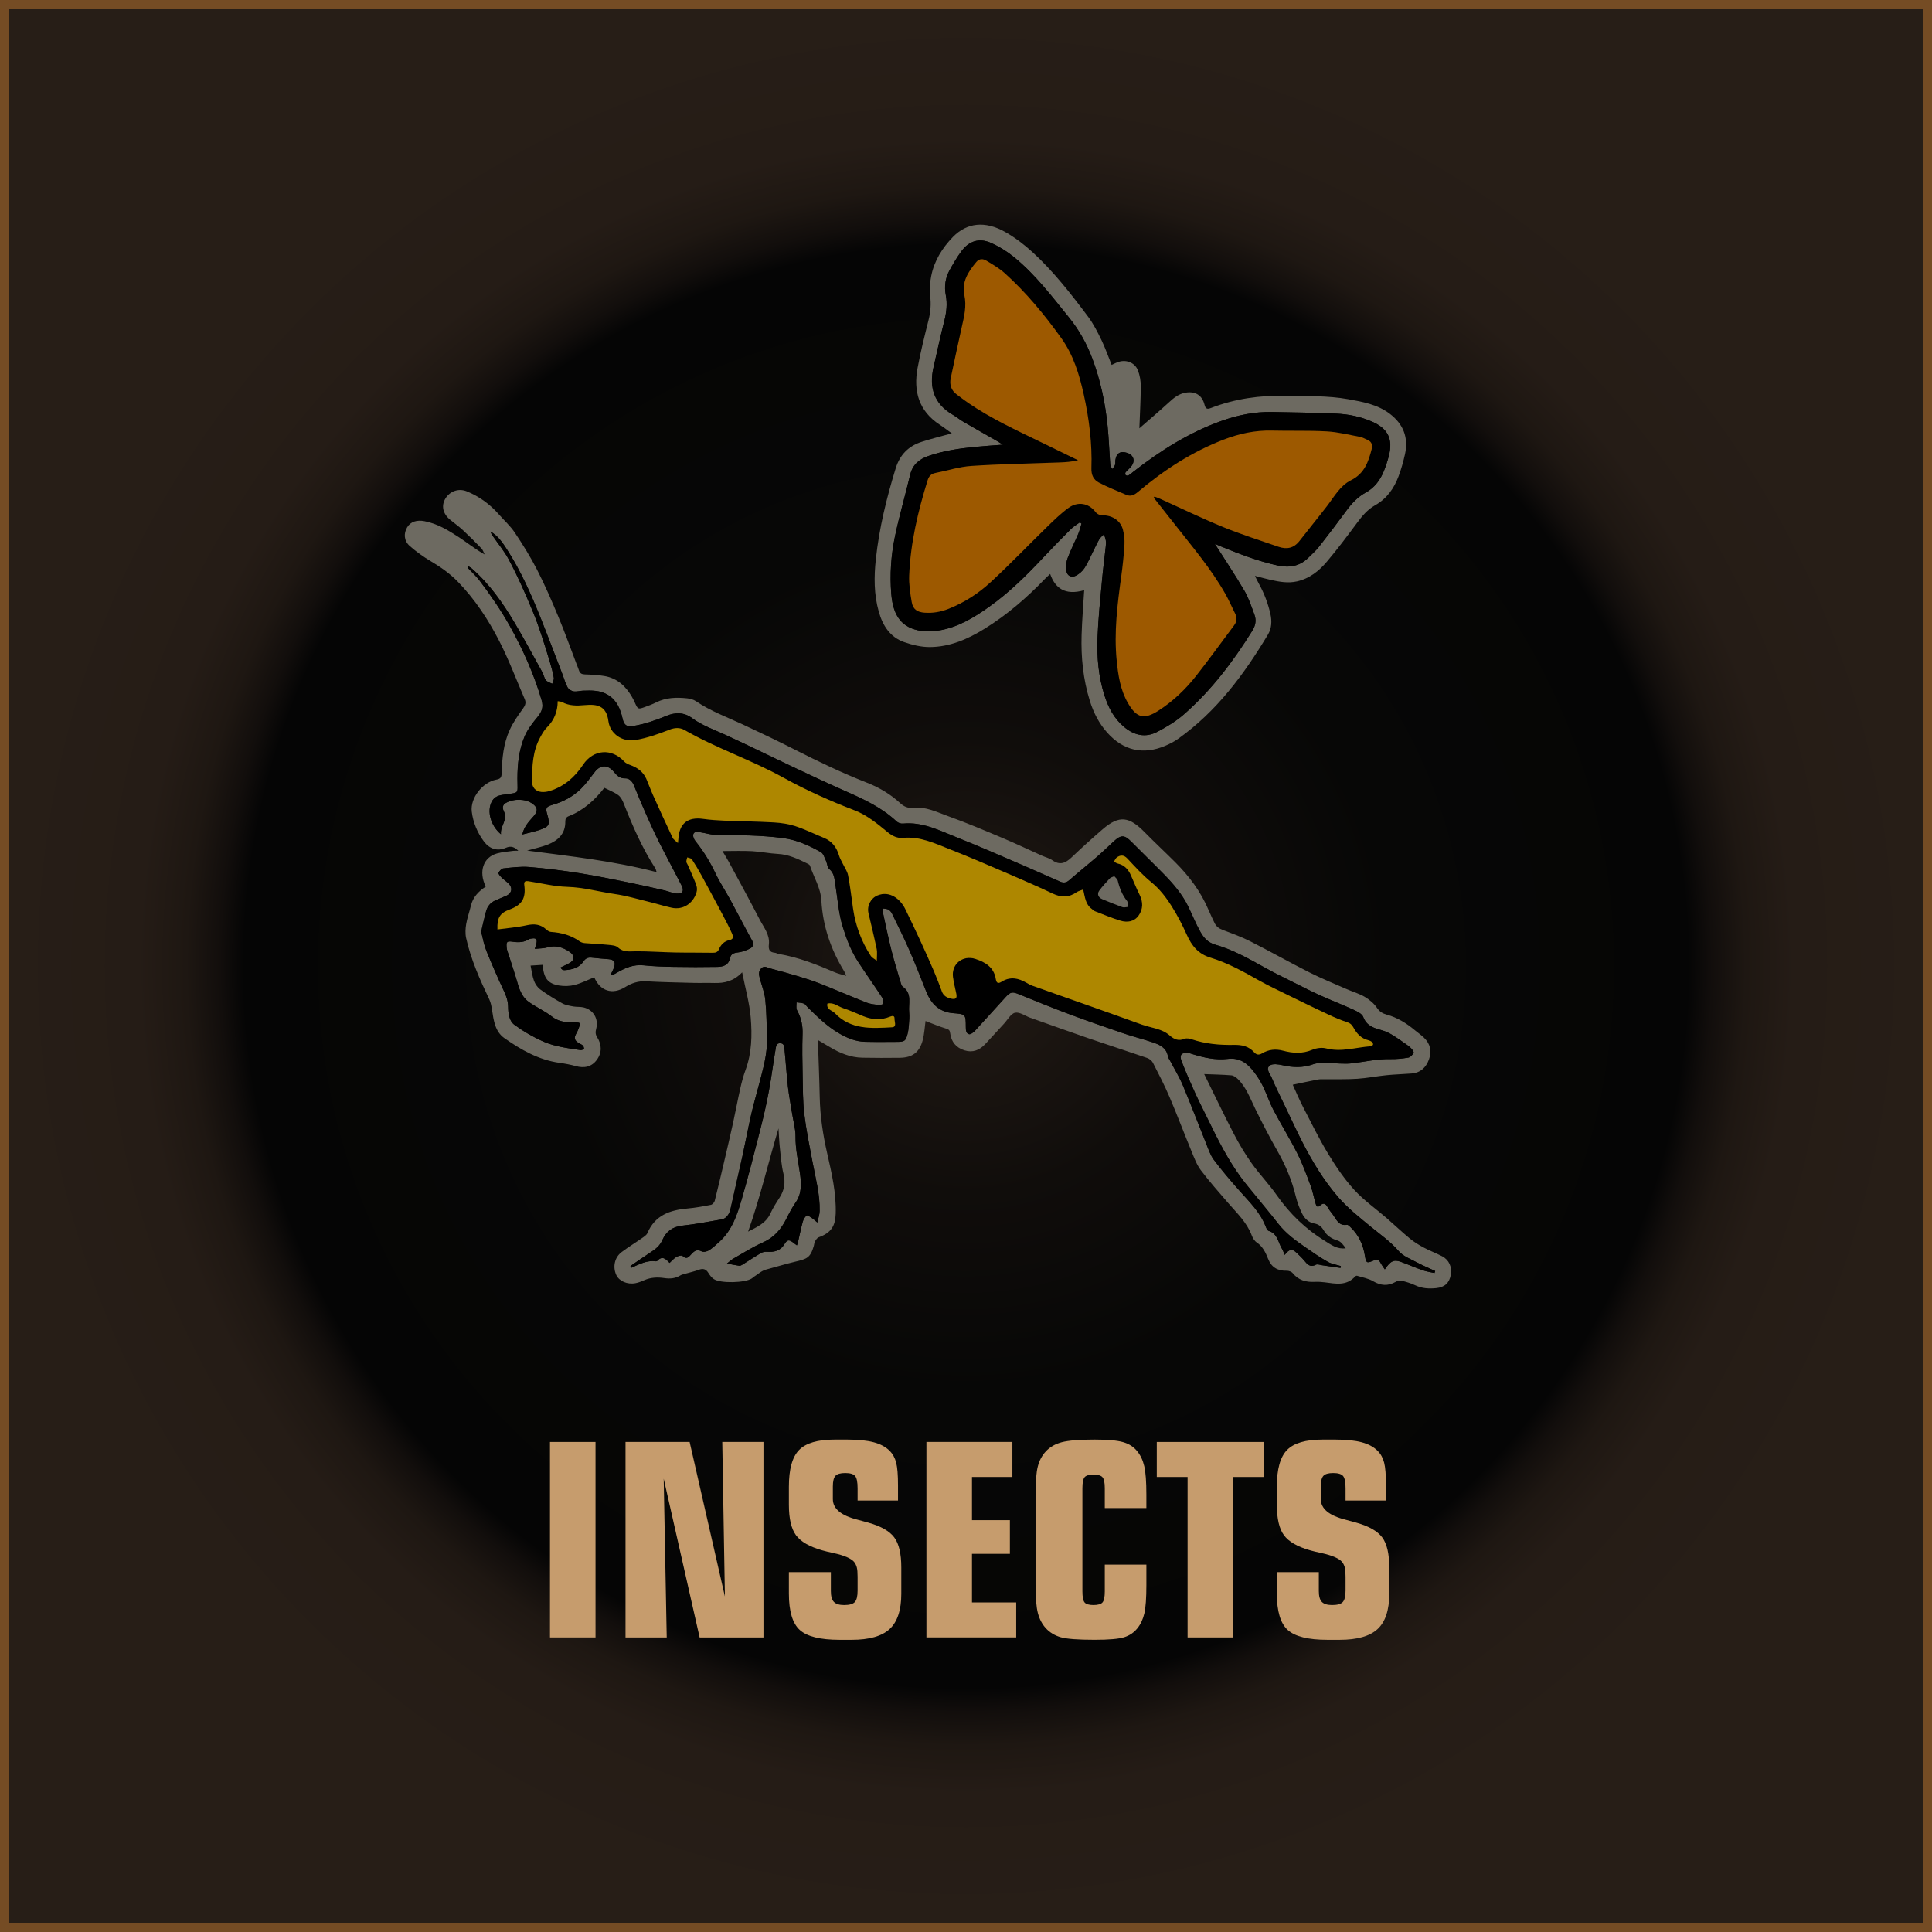 <?xml version="1.0" encoding="UTF-8"?><svg id="b" xmlns="http://www.w3.org/2000/svg" xmlns:xlink="http://www.w3.org/1999/xlink" viewBox="0 0 215 215"><defs><style>.e{fill:#9d5900;}.f{fill:#6d6a61;}.g{fill:#c69c6d;}.h{fill:url(#d);stroke:#754c24;stroke-miterlimit:10;}.i{fill:#ad8700;}.j{fill:#ae8700;}</style><radialGradient id="d" cx="107.5" cy="107.5" fx="107.5" fy="107.5" r="107" gradientUnits="userSpaceOnUse"><stop offset="0" stop-color="#271e17"/><stop offset=".062" stop-color="#1f1813"/><stop offset=".237" stop-color="#100d0b"/><stop offset=".443" stop-color="#070706"/><stop offset=".751" stop-color="#050505"/><stop offset=".776" stop-color="#120e0c"/><stop offset=".811" stop-color="#1e1712"/><stop offset=".861" stop-color="#251c16"/><stop offset="1" stop-color="#271e17"/></radialGradient></defs><g id="c"><g><g><rect class="h" x=".5" y=".5" width="214" height="214"/><g><path class="g" d="M66.271,182.22h-5.068v-21.753h5.068v21.753Z"/><path class="g" d="M69.61,182.22v-21.753h7.134l3.926,17.197-.293-17.197h4.585v21.753h-7.104l-3.999-17.666,.337,17.666h-4.585Z"/><path class="g" d="M92.462,174.954v2.109c0,.566,.112,.967,.337,1.201s.605,.352,1.143,.352c.586,0,.981-.112,1.187-.337s.308-.649,.308-1.274v-1.538c0-.469-.029-.815-.088-1.04s-.156-.425-.293-.601c-.332-.4-1.099-.732-2.3-.996-.547-.117-.972-.22-1.274-.308-1.406-.4-2.373-.959-2.9-1.677s-.791-1.848-.791-3.391v-2.007c0-1.953,.378-3.315,1.135-4.087s2.068-1.157,3.933-1.157h1.494c1.172,0,2.134,.1,2.886,.3s1.343,.52,1.772,.959c.342,.342,.581,.776,.718,1.304s.205,1.372,.205,2.534v1.685h-4.497v-1.362c0-.684-.09-1.138-.271-1.362s-.549-.337-1.106-.337c-.537,0-.901,.105-1.091,.315s-.286,.603-.286,1.179v1.406c0,1.064,.908,1.826,2.725,2.285,.518,.137,.928,.249,1.23,.337,1.396,.391,2.356,.938,2.878,1.641s.784,1.816,.784,3.34v2.93c0,1.816-.432,3.125-1.296,3.926s-2.273,1.201-4.226,1.201h-1.348c-2.148,0-3.625-.366-4.431-1.099s-1.208-2.085-1.208-4.058v-2.373h4.673Z"/><path class="g" d="M103.097,182.22v-21.753h9.565v3.896h-4.497v4.805h4.219v3.75h-4.219v5.405h4.922v3.896h-9.99Z"/><path class="g" d="M122.945,167.82v-2.197c0-.615-.083-1.023-.249-1.223s-.503-.3-1.011-.3c-.498,0-.828,.098-.989,.293s-.242,.605-.242,1.23v11.47c0,.625,.081,1.035,.242,1.23s.491,.293,.989,.293c.508,0,.845-.1,1.011-.3s.249-.608,.249-1.223v-2.974h4.629v2.256c0,1.465-.076,2.522-.227,3.171s-.408,1.199-.769,1.648c-.381,.479-.872,.813-1.472,1.003s-1.697,.286-3.289,.286c-1.855,0-3.115-.095-3.779-.286s-1.216-.525-1.655-1.003c-.41-.449-.703-1.003-.879-1.663s-.264-1.711-.264-3.157v-10.049c0-1.445,.085-2.495,.256-3.149s.466-1.206,.886-1.655c.449-.488,1.042-.83,1.78-1.025s1.956-.293,3.655-.293c1.455,0,2.512,.095,3.171,.286s1.179,.525,1.56,1.003c.371,.449,.635,1.008,.791,1.677s.234,1.721,.234,3.157v1.494h-4.629Z"/><path class="g" d="M132.159,182.22v-17.856h-3.428v-3.896h11.909v3.896h-3.413v17.856h-5.068Z"/><path class="g" d="M146.764,174.954v2.109c0,.566,.112,.967,.337,1.201s.605,.352,1.143,.352c.586,0,.981-.112,1.187-.337s.308-.649,.308-1.274v-1.538c0-.469-.029-.815-.088-1.04s-.156-.425-.293-.601c-.332-.4-1.099-.732-2.3-.996-.547-.117-.972-.22-1.274-.308-1.406-.4-2.373-.959-2.9-1.677s-.791-1.848-.791-3.391v-2.007c0-1.953,.378-3.315,1.136-4.087,.756-.771,2.067-1.157,3.933-1.157h1.494c1.172,0,2.134,.1,2.886,.3s1.343,.52,1.772,.959c.342,.342,.581,.776,.718,1.304s.205,1.372,.205,2.534v1.685h-4.497v-1.362c0-.684-.091-1.138-.271-1.362-.182-.225-.55-.337-1.106-.337-.537,0-.901,.105-1.091,.315-.191,.21-.286,.603-.286,1.179v1.406c0,1.064,.908,1.826,2.725,2.285,.518,.137,.928,.249,1.23,.337,1.396,.391,2.356,.938,2.878,1.641,.523,.703,.784,1.816,.784,3.34v2.93c0,1.816-.433,3.125-1.296,3.926-.865,.801-2.273,1.201-4.227,1.201h-1.348c-2.148,0-3.625-.366-4.432-1.099-.805-.732-1.208-2.085-1.208-4.058v-2.373h4.673Z"/></g></g><g><path class="f" d="M54.057,98.663c-.824-1.67-.276-3.265,1.249-3.688,.589-.163,1.212-.205,1.821-.291,.167-.023,.34-.004,.554-.004-.436-.42-.805-.585-1.398-.329-.94,.405-1.806,.124-2.428-.705-.735-.98-1.203-2.122-1.354-3.315-.193-1.518,1.203-3.283,2.721-3.567,.485-.091,.589-.249,.603-.708,.049-1.65,.198-3.303,.892-4.821,.387-.846,.934-1.628,1.483-2.385,.257-.355,.363-.652,.194-1.043-.931-2.154-1.756-4.362-2.822-6.447-1.232-2.409-2.723-4.675-4.629-6.635-.889-.914-1.914-1.627-3.008-2.276-.823-.489-1.615-1.056-2.334-1.687-.652-.573-.701-1.401-.287-2.087,.377-.627,1.075-.84,1.922-.678,1.417,.272,2.623,.994,3.796,1.762,.949,.621,1.833,1.342,2.899,1.942-.114-.225-.183-.492-.35-.666-.671-.698-1.357-1.383-2.067-2.04-.452-.419-.962-.775-1.437-1.17-.803-.667-.991-1.553-.509-2.348,.497-.82,1.472-1.17,2.378-.799,1.377,.564,2.558,1.416,3.543,2.537,.601,.684,1.296,1.304,1.798,2.054,.894,1.336,1.75,2.709,2.482,4.138,.868,1.695,1.627,3.449,2.36,5.208,.722,1.732,1.352,3.503,2.022,5.257,.094,.247,.197,.491,.281,.741,.108,.324,.311,.427,.658,.437,.732,.023,1.471,.06,2.192,.184,1.407,.242,2.358,1.128,3.05,2.328,.117,.203,.222,.415,.318,.63,.336,.748,.354,.763,1.135,.479,.414-.151,.831-.303,1.223-.501,1.101-.557,2.27-.581,3.452-.46,.341,.035,.716,.136,.995,.326,1.615,1.099,3.439,1.765,5.193,2.58,1.943,.903,3.878,1.827,5.787,2.798,2.644,1.344,5.314,2.619,8.079,3.704,1.339,.526,2.59,1.27,3.662,2.259,.412,.38,.847,.582,1.428,.516,1.408-.158,2.654,.484,3.912,.936,2.041,.733,4.043,1.582,6.043,2.424,1.486,.625,2.943,1.319,4.414,1.979,.375,.168,.799,.261,1.126,.494,.836,.596,1.472,.332,2.139-.303,1.13-1.075,2.288-2.122,3.469-3.141,1.873-1.616,2.973-1.402,4.687,.344,1.111,1.131,2.273,2.21,3.395,3.331,1.552,1.55,2.849,3.282,3.707,5.32,.204,.484,.436,.957,.662,1.432,.186,.391,.489,.618,.904,.775,1.039,.392,2.092,.772,3.08,1.273,2.199,1.113,4.345,2.33,6.546,3.441,1.359,.686,2.774,1.259,4.169,1.871,.671,.295,1.393,.497,2.019,.865,.517,.304,1.021,.727,1.355,1.217,.297,.436,.631,.635,1.099,.763,1.174,.321,2.186,.95,3.113,1.725,.338,.282,.707,.531,1.022,.836,.703,.681,.892,1.5,.554,2.426-.332,.907-.947,1.482-1.939,1.561-.937,.075-1.878,.097-2.813,.192-1.079,.109-2.148,.326-3.229,.395-1.198,.077-2.403,.04-3.605,.054-.255,.003-.517-.021-.764,.027-.915,.175-1.825,.375-2.806,.581,.34,.741,.701,1.612,1.132,2.448,.915,1.77,1.793,3.566,2.825,5.267,.85,1.402,1.789,2.784,2.891,3.991,1.063,1.164,2.39,2.086,3.59,3.127,.865,.749,1.693,1.542,2.575,2.27,.468,.387,.996,.714,1.532,1.002,.671,.36,1.39,.631,2.068,.979,.774,.398,1.134,1.207,.975,2.074-.163,.89-.672,1.38-1.619,1.477-.795,.081-1.578,.045-2.333-.314-.499-.237-1.043-.395-1.582-.528-.184-.045-.436,.051-.618,.153-.854,.479-1.641,.42-2.492-.08-.532-.313-1.187-.42-1.79-.607-.059-.018-.167,.032-.215,.085-.965,1.069-2.177,.803-3.376,.645-.375-.049-.759-.068-1.137-.05-.965,.046-1.795-.184-2.435-.974-.132-.163-.436-.271-.657-.265-1.003,.03-1.701-.374-2.072-1.314-.28-.709-.594-1.377-1.268-1.831-.249-.168-.446-.487-.555-.778-.543-1.452-1.647-2.483-2.625-3.614-1.038-1.201-2.092-2.392-3.048-3.657-.449-.595-.72-1.337-1.009-2.038-.839-2.034-1.614-4.095-2.478-6.119-.552-1.294-1.2-2.549-1.845-3.801-.119-.231-.399-.443-.651-.53-2.164-.744-4.344-1.442-6.509-2.185-2.138-.734-4.264-1.503-6.396-2.257-.028-.01-.057-.014-.085-.024-.569-.212-1.187-.667-1.692-.565-.472,.096-.828,.78-1.228,1.212-.7,.757-1.389,1.524-2.093,2.276-.631,.675-1.388,.99-2.31,.699-.934-.294-1.474-.946-1.594-1.91-.039-.311-.131-.414-.445-.508-.781-.234-1.535-.559-2.297-.847-.092,.663-.126,1.413-.311,2.124-.356,1.364-1.152,1.953-2.558,1.97-1.386,.017-2.772,.018-4.158-.009-1.329-.026-2.52-.517-3.642-1.195-.396-.239-.798-.471-1.309-.773,.072,2.198,.161,4.276,.204,6.356,.044,2.123,.36,4.199,.832,6.267,.503,2.202,1.016,4.41,.946,6.7-.044,1.419-.549,2.145-1.887,2.628-.172,.062-.312,.275-.414,.45-.085,.146-.087,.339-.136,.508-.384,1.334-.764,1.452-2.08,1.76-1.082,.253-2.159,.593-3.245,.878-.489,.128-.907,.53-1.356,.81-.074,.047-.133,.117-.206,.167-.742,.51-3.516,.579-4.249,.075-.232-.16-.427-.404-.575-.648-.285-.47-.602-.566-1.106-.377-.51,.191-1.048,.304-1.573,.457-.164,.048-.338,.087-.481,.174-.558,.335-1.13,.383-1.777,.286-.738-.111-1.496-.081-2.212,.233-.321,.141-.656,.276-.999,.338-.913,.165-1.806-.236-2.12-.909-.415-.89-.199-1.958,.587-2.55,.723-.545,1.5-1.017,2.242-1.537,.235-.165,.532-.341,.634-.583,.843-1.989,2.514-2.563,4.467-2.736,.874-.078,1.743-.237,2.605-.407,.166-.033,.373-.266,.418-.443,.37-1.452,.709-2.912,1.051-4.37,.334-1.428,.672-2.856,.986-4.288,.283-1.289,.521-2.588,.812-3.875,.154-.684,.336-1.368,.579-2.025,.701-1.899,.74-3.882,.578-5.836-.136-1.646-.604-3.265-.953-5.039-.944,.995-1.976,1.221-3.105,1.188-.766-.023-1.534,.009-2.3-.011-1.764-.046-3.529-.078-5.29-.176-.87-.049-1.607,.199-2.327,.646-1.425,.885-2.784,.442-3.441-1.094-.718,.29-1.417,.653-2.161,.847-.552,.144-1.178,.164-1.743,.07-1.271-.21-1.72-.827-1.834-2.301-.424,.027-.849,.054-1.344,.086,.12,.568,.182,1.149,.377,1.681,.134,.364,.39,.747,.7,.971,.781,.565,1.606,1.078,2.449,1.546,.365,.202,.814,.271,1.234,.349,.373,.069,.771,.018,1.138,.105,1.09,.259,1.688,1.274,1.408,2.36-.089,.346-.119,.61,.107,.967,.508,.801,.545,1.694-.03,2.489-.584,.808-1.406,.98-2.36,.713-.592-.165-1.203-.277-1.813-.362-2.31-.323-4.269-1.447-6.124-2.747-1.044-.731-1.195-1.966-1.376-3.141-.061-.396-.132-.809-.301-1.165-1.049-2.204-2.045-4.428-2.579-6.821-.111-.497-.083-1.052,.002-1.56,.116-.693,.365-1.362,.526-2.048,.224-.953,.84-1.593,1.648-2.124Zm13.904,9.787c.182,.031,.216,.048,.237,.038,.127-.063,.254-.128,.376-.2,.942-.553,1.897-.988,3.052-.864,1.104,.119,2.22,.152,3.331,.172,1.622,.029,3.244,.033,4.866,.003,.658-.012,1.26-.189,1.423-.995,.085-.422,.398-.56,.841-.608,.47-.051,.949-.222,1.374-.438,.325-.165,.468-.469,.236-.89-.821-1.49-1.594-3.005-2.406-4.5-.54-.993-1.175-1.938-1.658-2.956-.612-1.29-1.342-2.489-2.237-3.599-.161-.2-.315-.545-.251-.756,.121-.395,.53-.276,.843-.229,.57,.086,1.136,.277,1.706,.283,2.491,.025,4.978,.027,7.458,.355,1.535,.203,2.886,.826,4.196,1.563,.277,.156,.402,.606,.56,.939,.146,.308,.149,.753,.377,.94,.577,.474,.576,1.132,.675,1.737,.257,1.568,.344,3.15,.823,4.699,.431,1.395,.943,2.72,1.738,3.932,.859,1.31,1.767,2.587,2.624,3.899,.128,.195,.127,.503,.1,.749-.006,.058-.365,.131-.55,.107-.429-.055-.875-.106-1.272-.264-1.716-.679-3.412-1.412-5.128-2.093-.801-.318-1.626-.581-2.451-.831-1.046-.316-2.102-.6-3.157-.882-.315-.084-.627-.343-.971,0-.327,.327-.273,.686-.176,1.06,.21,.809,.538,1.605,.623,2.426,.145,1.397,.15,2.81,.194,4.217,.057,1.798-.445,3.505-.893,5.218-.291,1.114-.615,2.22-.871,3.342-.347,1.522-.629,3.058-.963,4.582-.434,1.975-.901,3.942-1.336,5.917-.137,.621-.48,1.091-.991,1.177-1.456,.246-2.909,.538-4.376,.694-1.088,.115-1.807,.664-2.21,1.589-.28,.642-.742,1.008-1.286,1.359-.771,.498-1.52,1.029-2.279,1.546,.034,.064,.068,.127,.103,.191,.872-.38,1.721-.858,2.717-.721,.054,.007,.134-.009,.167-.046,.553-.612,.968-.219,1.37,.229,.267-.244,.481-.504,.752-.664,.196-.116,.593-.219,.689-.12,.425,.433,.682,.146,.941-.145,.333-.374,.639-.648,1.203-.351,.199,.105,.591,.008,.811-.13,.416-.262,.78-.611,1.148-.943,1.422-1.283,1.994-3.033,2.501-4.781,.746-2.576,1.408-5.177,2.07-7.776,.356-1.399,.678-2.81,.942-4.229,.292-1.568,.487-3.154,.757-4.726,.041-.241,.072-.599,.503-.585,.431,.014,.44,.37,.467,.616,.148,1.392,.227,2.791,.385,4.182,.117,1.033,.317,2.056,.48,3.083,.132,.831,.38,1.664,.37,2.494-.017,1.417,.31,2.77,.501,4.151,.151,1.091,.208,2.211-.497,3.213-.398,.566-.717,1.193-1.029,1.814-.587,1.168-1.375,2.077-2.62,2.627-1.132,.499-2.186,1.175-3.266,1.788-.239,.136-.441,.335-.713,.546,.529,.101,.944,.197,1.364,.251,.121,.015,.269-.072,.384-.144,.665-.414,1.316-.852,1.99-1.251,.187-.111,.44-.177,.656-.162,.834,.056,1.524-.065,2.021-.879,.322-.528,.543-.474,1.067-.049,.087,.071,.181,.133,.295,.216,.045-.117,.085-.191,.103-.271,.181-.786,.337-1.578,.549-2.355,.071-.262,.237-.557,.451-.694,.102-.065,.425,.196,.635,.329,.139,.088,.256,.211,.537,.45,.109-.515,.25-.892,.258-1.272,.04-1.875-.456-3.676-.801-5.499-.334-1.763-.697-3.525-.909-5.304-.17-1.423-.154-2.87-.184-4.307-.031-1.533-.063-3.069-.008-4.6,.031-.875-.127-1.671-.509-2.44-.065-.13-.154-.262-.169-.4-.024-.223,.004-.452,.01-.678,.273,.039,.559,.043,.815,.132,.149,.052,.248,.243,.374,.366,1.086,1.064,2.163,2.138,3.487,2.918,.909,.535,1.864,.945,2.932,.971,1.208,.029,2.418,.015,3.627,.008,.767-.005,.908-.107,1.105-.836,.09-.332,.132-.682,.158-1.026,.035-.469,.086-.946,.037-1.409-.103-.981,.36-2.112-.708-2.861-.087-.061-.154-.182-.185-.289-.366-1.241-.757-2.476-1.075-3.729-.348-1.372-.63-2.761-.934-4.144-.039-.179-.038-.367-.056-.551,.215,.038,.455,.03,.638,.128,.17,.091,.324,.273,.41,.451,.644,1.323,1.303,2.641,1.892,3.989,.669,1.53,1.288,3.084,1.895,4.64,.538,1.381,1.438,2.308,2.969,2.44,1.433,.123,1.445,.098,1.453,1.531,.002,.344,.014,.72,.355,.811,.179,.048,.494-.19,.665-.375,1.155-1.246,2.281-2.519,3.43-3.771,.533-.581,.756-.58,1.453-.298,1.896,.77,3.794,1.541,5.711,2.256,1.998,.745,4.014,1.442,6.033,2.129,1.035,.352,2.102,.611,3.137,.963,.773,.263,1.534,.582,1.705,1.546,.034,.192,.172,.366,.266,.546,.47,.899,1.009,1.769,1.4,2.7,.895,2.128,1.71,4.29,2.575,6.431,.258,.638,.476,1.324,.88,1.863,.892,1.189,1.864,2.322,2.851,3.435,1.097,1.236,2.298,2.386,2.909,3.978,.07,.183,.188,.442,.338,.487,1.004,.3,1.042,1.293,1.48,1.993,.124,.198,.19,.431,.298,.684,.512-.664,.825-.714,1.31-.255,.299,.284,.607,.565,.867,.883,.349,.428,.666,.795,1.3,.456,.167-.089,.449,.028,.677,.06,.687,.098,1.374,.2,2.061,.3,.012-.068,.024-.137,.036-.205-.484-.149-1.01-.223-1.442-.465-.828-.464-1.614-1.008-2.397-1.549-1.125-.777-2.24-1.565-3.098-2.663-.881-1.126-1.801-2.221-2.701-3.331-.477-.588-.971-1.164-1.419-1.773-1.468-1.99-2.587-4.182-3.66-6.399-.49-1.013-1.013-2.01-1.479-3.034-.537-1.181-1.06-2.372-1.527-3.583-.274-.711-.005-.995,.751-.915,.142,.015,.279,.071,.417,.114,1.287,.402,2.622,.705,3.948,.544,1.389-.169,2.217,.504,2.951,1.464,.369,.482,.704,1.003,.97,1.548,.43,.881,.737,1.824,1.192,2.689,.848,1.614,1.817,3.165,2.637,4.792,.582,1.154,1.029,2.379,1.483,3.592,.25,.67,.378,1.384,.584,2.071,.072,.238,.199,.423,.488,.152,.33-.31,.599-.242,.819,.176,.161,.306,.398,.573,.604,.856,.397,.543,.652,1.276,1.564,1.119,.101-.017,.247,.13,.349,.226,.946,.884,1.453,1.999,1.651,3.258,.116,.737,.201,.815,.827,.547,.612-.262,.661-.24,1,.369,.105,.188,.241,.359,.381,.565,.625-.941,1.009-1.124,1.79-.839,.812,.296,1.605,.646,2.42,.933,.423,.148,.877,.209,1.316,.31,.025-.075,.051-.149,.076-.224-.692-.323-1.4-.617-2.073-.977-.687-.367-1.492-.668-1.976-1.23-.926-1.074-2.061-1.856-3.134-2.737-1.267-1.041-2.574-2.077-3.638-3.311-1.612-1.869-2.89-3.996-4.014-6.2-.628-1.231-1.204-2.488-1.8-3.734-.533-1.115-1.091-2.219-1.574-3.355-.177-.416-.683-.965-.189-1.328,.314-.231,.954-.133,1.413-.029,1.161,.264,2.274,.303,3.422-.114,.49-.178,1.076-.12,1.619-.123,.905-.005,1.822,.13,2.712,.022,1.414-.172,2.805-.499,4.246-.468,.668,.014,1.346-.052,2.005-.167,.227-.04,.468-.308,.582-.533,.052-.102-.158-.386-.306-.53-.227-.221-.495-.404-.759-.584-.8-.545-1.559-1.15-2.53-1.412-.834-.225-1.642-.478-2.01-1.461-.133-.356-.674-.616-1.082-.804-1.232-.565-2.499-1.053-3.734-1.61-.971-.438-1.92-.927-2.873-1.404-1.033-.517-2.076-1.019-3.087-1.578-1.844-1.02-3.678-2.077-5.712-2.658-.833-.238-1.279-.787-1.639-1.425-.521-.922-.907-1.92-1.38-2.871-.669-1.345-1.639-2.473-2.679-3.537-1.187-1.216-2.414-2.392-3.608-3.602-.777-.787-1.151-.809-1.979-.045-.625,.576-1.234,1.17-1.878,1.725-1.016,.877-2.066,1.717-3.078,2.598-.314,.273-.626,.313-.969,.164-1.431-.62-2.855-1.258-4.285-1.881-1.241-.541-2.484-1.077-3.731-1.604-1.141-.482-2.283-.963-3.436-1.419-1.957-.773-3.853-1.783-6.071-1.57-.23,.022-.542-.08-.709-.237-1.612-1.517-3.566-2.437-5.56-3.314-2.141-.941-4.255-1.944-6.37-2.94-2.38-1.121-4.735-2.293-7.127-3.387-1.258-.576-2.584-1.033-3.701-1.857-.926-.683-1.891-.643-2.816-.267-1.212,.493-2.42,.931-3.717,1.137-.742,.118-1.034-.067-1.202-.814-.24-1.062-.639-2.041-1.641-2.648-.868-.526-1.82-.496-2.775-.464-.348,.012-.706,.132-1.038,.076-.248-.042-.555-.237-.672-.453-.245-.45-.379-.961-.565-1.444-.8-2.076-1.584-4.158-2.41-6.223-1.07-2.675-2.234-5.31-3.806-7.736-.473-.73-.983-1.468-1.788-1.927,.056,.221,.182,.392,.302,.567,.566,.828,1.207,1.584,1.696,2.489,1.044,1.934,1.915,3.935,2.752,5.957,.32,.773,.599,1.566,.865,2.36,.347,1.038,.673,2.084,.987,3.133,.174,.583,.333,1.173,.439,1.771,.036,.204-.111,.44-.174,.661-.243-.128-.551-.203-.711-.399-.192-.236-.23-.591-.383-.868-1.026-1.853-2.027-3.722-3.108-5.543-1.316-2.216-2.798-4.313-4.758-6.026-.103-.09-.233-.15-.351-.225-.038,.046-.076,.092-.114,.137,.455,.486,.958,.935,1.357,1.464,1.223,1.624,2.377,3.292,3.37,5.075,1.456,2.613,2.661,5.317,3.509,8.192,.237,.804,.028,1.307-.456,1.896-.549,.667-1.106,1.377-1.435,2.163-.623,1.485-.795,3.085-.795,4.694-.001,1.867,.308,1.481-1.7,1.811-.52,.085-.914,.271-1.17,.774-.523,1.026-.135,2.63,1.035,3.602-.099-.949,.806-1.595,.321-2.559-.115-.229-.237-.662,.205-.913,.898-.51,2.21-.495,2.997,.081,.583,.427,.602,.821,.111,1.386-.489,.563-1.041,1.092-1.257,2.031,.647-.165,1.206-.279,1.746-.452,1.285-.413,1.379-.603,1.015-1.839-.189-.642-.089-.812,.558-.994,1.217-.343,2.316-.925,3.213-1.809,.577-.569,1.051-1.244,1.552-1.887,.614-.789,1.429-.791,2.075-.026,.331,.392,.649,.788,1.3,.76,.428-.018,.78,.327,.964,.782,.431,1.067,.872,2.13,1.339,3.182,.479,1.08,.968,2.157,1.499,3.211,.806,1.601,1.665,3.175,2.477,4.774,.295,.581,.081,.916-.574,.868-.449-.033-.882-.242-1.329-.344-1.296-.297-2.59-.6-3.893-.862-1.871-.377-3.741-.767-5.625-1.065-1.836-.29-3.684-.527-5.536-.678-.952-.078-1.926,.053-2.884,.152-.205,.021-.443,.287-.544,.498-.046,.096,.182,.357,.326,.502,.227,.227,.497,.409,.734,.626,.554,.505,.457,1.133-.22,1.434-.396,.176-.802,.329-1.197,.507-.535,.241-.882,.654-1.03,1.221-.161,.614-.312,1.231-.453,1.85-.043,.189-.091,.402-.047,.583,.16,.671,.295,1.359,.554,1.995,.609,1.499,1.254,2.985,1.945,4.448,.269,.569,.451,1.114,.459,1.749,.009,.731,.118,1.564,.697,1.99,.995,.732,2.09,1.367,3.222,1.866,1.297,.571,2.727,.732,4.126,.951,.13,.02,.277-.072,.416-.111-.039-.127-.043-.288-.125-.374-.116-.121-.288-.189-.439-.276-.531-.307-.601-.577-.298-1.118,.083-.148,.161-.302,.219-.461,.264-.73,.261-.741-.479-.74-.883,.002-1.707-.058-2.47-.654-.791-.617-1.733-1.035-2.558-1.614-.691-.485-1.013-1.242-1.244-2.047-.31-1.079-.673-2.143-1.011-3.214-.078-.247-.188-.493-.213-.747-.071-.706,.002-.804,.696-.699,.653,.099,1.25,.059,1.819-.295,.092-.057,.223-.054,.338-.073,.406-.066,.542,.129,.461,.502-.049,.224-.127,.441-.191,.657,.555-.06,1.006-.046,1.417-.167,.928-.273,1.72-.003,2.467,.504,.578,.392,.555,.935-.037,1.252-.323,.173-.658,.326-1.001,.495,.097,.103,.147,.185,.221,.227,.072,.041,.169,.061,.253,.055,.823-.056,1.598-.229,2.098-.973,.219-.326,.496-.465,.893-.419,.635,.074,1.273,.119,1.91,.174,.594,.051,.79,.312,.61,.873-.085,.266-.232,.511-.383,.834Zm26.217,.147c-.123-.27-.168-.402-.239-.518-1.484-2.417-2.378-5.039-2.534-7.868-.079-1.43-.85-2.584-1.266-3.876-.036-.111-.208-.194-.334-.256-1.027-.504-2.048-.992-3.233-1.051-.963-.048-1.918-.256-2.882-.306-1.062-.056-2.129-.013-3.295-.013,.285,.48,.505,.825,.698,1.183,1.155,2.14,2.327,4.271,3.442,6.431,.451,.873,1.149,1.689,1.029,2.76-.065,.576,.059,.893,.667,.945,.142,.012,.276,.107,.42,.131,2.19,.364,4.232,1.176,6.256,2.046,.364,.157,.76,.238,1.27,.392Zm-35.521-13.942c4.879,.645,9.664,1.158,14.417,2.399-.079-.238-.091-.331-.137-.401-1.474-2.274-2.547-4.741-3.532-7.253-.132-.337-.326-.713-.604-.915-.46-.334-1.012-.541-1.547-.813-1.046,1.335-2.299,2.502-3.962,3.152-.278,.109-.387,.285-.383,.602,.017,1.342-.794,2.107-1.935,2.557-.705,.278-1.461,.429-2.318,.672Zm75.349,24.873c1.115,2.261,2.159,4.458,3.28,6.615,.594,1.144,1.259,2.262,2.005,3.312,.867,1.22,1.921,2.307,2.779,3.532,1.456,2.079,3.235,3.796,5.389,5.12,.685,.421,1.362,.94,2.298,.805-.255-.349-.526-.752-.883-.855-.699-.202-1.216-.55-1.583-1.167-.231-.389-.542-.652-1.031-.737-.653-.113-1.106-.58-1.379-1.145-.293-.605-.531-1.251-.689-1.904-.431-1.781-1.132-3.437-2.04-5.028-.872-1.527-1.68-3.094-2.456-4.673-.57-1.159-.997-2.397-1.946-3.325-.193-.189-.466-.389-.718-.41-.962-.083-1.929-.096-3.025-.141Zm-47.372,6.041c-1.137,3.816-2.034,7.67-3.381,11.486,1.019-.52,1.992-.944,2.483-2.021,.278-.61,.645-1.185,1.012-1.749,.542-.834,.678-1.686,.438-2.672-.227-.932-.294-1.906-.399-2.865-.079-.723-.104-1.453-.153-2.179Z"/><path class="f" d="M120.651,65.677c-2.163,.631-3.256-.271-3.785-1.807-.202,.188-.39,.348-.56,.525-2.029,2.113-4.23,4.019-6.727,5.566-1.878,1.164-3.879,2.036-6.116,2.045-.947,.004-1.931-.234-2.834-.548-1.576-.548-2.391-1.83-2.832-3.381-.551-1.936-.541-3.913-.327-5.88,.372-3.433,1.188-6.774,2.204-10.074,.471-1.527,1.426-2.48,2.892-2.954,1.088-.352,2.202-.623,3.352-.943-.449-.323-.884-.664-1.345-.965-2.33-1.521-2.942-3.732-2.46-6.319,.334-1.791,.777-3.564,1.221-5.332,.226-.901,.295-1.774,.174-2.704-.093-.712-.019-1.472,.12-2.183,.332-1.697,1.236-3.138,2.41-4.348,1.547-1.593,3.574-1.836,5.83-.556,1.09,.619,2.117,1.401,3.043,2.25,2.332,2.139,4.275,4.634,6.166,7.159,.594,.794,1.054,1.701,1.489,2.598,.435,.896,.762,1.844,1.141,2.781,.249-.109,.523-.267,.819-.353,.877-.256,1.796,.134,2.115,.983,.201,.537,.309,1.141,.308,1.715-.004,1.491-.092,2.981-.155,4.713,1.221-1.068,2.293-1.972,3.324-2.921,.531-.488,1.066-.913,1.8-1.042,1.07-.189,1.853,.259,2.121,1.323,.119,.475,.291,.544,.723,.377,2.674-1.032,5.449-1.42,8.312-1.354,2.328,.054,4.662-.036,6.966,.379,1.622,.292,3.252,.583,4.617,1.618,1.509,1.144,2.106,2.645,1.696,4.499-.184,.83-.417,1.656-.713,2.452-.506,1.359-1.323,2.505-2.614,3.231-.85,.478-1.437,1.186-2.005,1.952-1.088,1.466-2.182,2.932-3.362,4.323-.88,1.038-1.935,1.884-3.335,2.197-.988,.221-1.933,.046-2.883-.161-.566-.123-1.123-.284-1.788-.455,.175,.35,.293,.608,.431,.856,.589,1.06,1.015,2.174,1.287,3.363,.19,.828,.139,1.634-.268,2.312-2.67,4.448-5.726,8.577-10.025,11.622-.428,.304-.909,.549-1.394,.755-2.464,1.048-4.675,.545-6.464-1.457-.918-1.026-1.529-2.222-1.938-3.534-.744-2.391-.994-4.844-.919-7.331,.049-1.643,.187-3.284,.29-4.994Zm14.546-5.156c.254,.108,.489,.212,.727,.309,2.042,.831,4.094,1.629,6.26,2.097,1.3,.281,2.457,.089,3.425-.877,.396-.395,.825-.767,1.168-1.204,1.018-1.297,2.019-2.608,2.991-3.94,.616-.844,1.294-1.594,2.225-2.103,.971-.531,1.601-1.378,2.007-2.388,.219-.544,.404-1.106,.55-1.673,.485-1.88-.093-3.05-1.877-3.825-1.256-.546-2.59-.823-3.944-.884-2.383-.108-4.77-.137-7.156-.184-1.966-.039-3.858,.349-5.704,1.014-3.584,1.292-6.754,3.297-9.738,5.626-.185,.145-.361,.306-.563,.423-.074,.043-.25,.018-.306-.043-.054-.06-.059-.243-.006-.306,.186-.226,.425-.409,.609-.636,.503-.62,.304-1.288-.439-1.529-.745-.241-1.202,.038-1.303,.805-.023,.175,.017,.366-.039,.526-.06,.169-.2,.31-.305,.464-.078-.164-.213-.324-.226-.493-.11-1.439-.158-2.884-.302-4.32-.256-2.556-.789-5.054-1.692-7.467-.624-1.666-1.477-3.199-2.6-4.583-1.912-2.358-3.749-4.79-6.12-6.72-.788-.641-1.686-1.196-2.617-1.601-1.259-.549-2.381-.188-3.207,.914-.509,.679-.941,1.421-1.352,2.166-.471,.853-.594,1.799-.413,2.745,.188,.984,.08,1.919-.164,2.877-.434,1.709-.808,3.434-1.2,5.154-.513,2.253,.047,4.074,2.132,5.285,.406,.236,.772,.543,1.178,.779,1.244,.725,2.5,1.431,3.75,2.147,.19,.109,.372,.229,.665,.41-1.167,.092-2.185,.155-3.2,.257-1.729,.175-3.443,.427-5.098,1.002-1.049,.365-1.765,.977-2.033,2.104-.545,2.286-1.206,4.547-1.687,6.845-.441,2.108-.585,4.261-.407,6.421,.207,2.5,1.229,3.787,3.353,4.094,.63,.091,1.3,.054,1.932-.048,2.118-.341,3.903-1.427,5.615-2.645,2.221-1.58,4.148-3.485,6.004-5.468,1.007-1.076,2.039-2.129,3.082-3.171,.292-.291,.663-.504,.997-.753,.061,.048,.122,.097,.184,.145-.117,.376-.204,.764-.357,1.125-.39,.919-.852,1.81-1.199,2.744-.156,.419-.186,.924-.131,1.373,.069,.554,.554,.811,1.051,.557,.373-.19,.736-.502,.963-.85,.383-.587,.655-1.246,.973-1.876,.225-.446,.427-.905,.68-1.334,.125-.212,.342-.371,.517-.554,.073,.234,.175,.465,.209,.705,.033,.23,.012,.472-.014,.706-.133,1.23-.298,2.457-.409,3.689-.192,2.141-.423,4.282-.504,6.428-.081,2.153,.109,4.3,.765,6.375,.433,1.368,1.075,2.608,2.204,3.548,1.124,.935,2.38,1.222,3.688,.532,1.032-.544,2.063-1.159,2.937-1.923,3.065-2.677,5.498-5.891,7.64-9.336,.353-.568,.46-1.161,.233-1.771-.336-.906-.637-1.844-1.121-2.671-1.023-1.75-2.155-3.437-3.285-5.216Z"/><path d="M67.961,108.45c.151-.323,.298-.569,.383-.834,.179-.561-.016-.822-.61-.873-.637-.055-1.275-.1-1.91-.174-.397-.046-.674,.093-.893,.419-.5,.744-1.275,.918-2.098,.973-.084,.006-.181-.014-.253-.055-.073-.042-.124-.124-.221-.227,.343-.169,.677-.321,1.001-.495,.592-.318,.615-.86,.037-1.252-.747-.507-1.539-.777-2.467-.504-.411,.121-.861,.106-1.417,.167,.064-.217,.143-.434,.191-.657,.082-.373-.055-.568-.461-.502-.114,.019-.246,.016-.338,.073-.568,.354-1.165,.394-1.819,.295-.694-.105-.767-.008-.696,.699,.026,.254,.135,.5,.213,.747,.338,1.071,.701,2.135,1.011,3.214,.231,.805,.553,1.562,1.244,2.047,.825,.579,1.767,.997,2.558,1.614,.763,.596,1.587,.656,2.47,.654,.74-.001,.743,.011,.479,.74-.058,.159-.136,.313-.219,.461-.303,.541-.233,.811,.298,1.118,.15,.087,.323,.155,.439,.276,.082,.086,.086,.247,.125,.374-.139,.04-.286,.132-.416,.111-1.399-.219-2.829-.38-4.126-.951-1.132-.498-2.227-1.133-3.222-1.866-.579-.426-.689-1.259-.697-1.99-.007-.635-.19-1.18-.459-1.749-.691-1.463-1.336-2.949-1.945-4.448-.258-.636-.393-1.323-.554-1.995-.043-.181,.004-.393,.047-.583,.141-.619,.292-1.236,.453-1.85,.148-.566,.495-.98,1.03-1.221,.395-.178,.801-.331,1.197-.507,.677-.301,.773-.929,.22-1.434-.237-.217-.507-.399-.734-.626-.145-.145-.372-.406-.326-.502,.101-.211,.339-.477,.544-.498,.958-.1,1.932-.23,2.884-.152,1.852,.152,3.7,.388,5.536,.678,1.884,.298,3.754,.688,5.625,1.065,1.303,.263,2.597,.566,3.893,.862,.447,.102,.88,.311,1.329,.344,.655,.049,.869-.287,.574-.868-.811-1.598-1.67-3.173-2.477-4.774-.531-1.055-1.02-2.132-1.499-3.211-.467-1.052-.908-2.115-1.339-3.182-.184-.455-.536-.8-.964-.782-.651,.027-.969-.368-1.3-.76-.646-.765-1.461-.762-2.075,.026-.5,.643-.975,1.318-1.552,1.887-.897,.884-1.996,1.466-3.213,1.809-.646,.182-.747,.352-.558,.994,.364,1.236,.269,1.426-1.015,1.839-.54,.174-1.1,.287-1.746,.452,.216-.939,.769-1.468,1.257-2.031,.49-.565,.471-.959-.111-1.386-.786-.577-2.099-.591-2.997-.081-.442,.251-.321,.683-.205,.913,.485,.964-.42,1.61-.321,2.559-1.17-.972-1.558-2.576-1.035-3.602,.256-.503,.65-.689,1.17-.774,2.007-.33,1.699,.056,1.7-1.811,.001-1.609,.172-3.21,.795-4.694,.33-.785,.887-1.496,1.435-2.163,.484-.588,.693-1.091,.456-1.896-.848-2.875-2.053-5.579-3.509-8.192-.994-1.783-2.147-3.451-3.37-5.075-.398-.529-.901-.978-1.357-1.464,.038-.046,.076-.092,.114-.137,.118,.074,.248,.134,.351,.225,1.96,1.713,3.443,3.81,4.758,6.026,1.081,1.821,2.082,3.689,3.108,5.543,.153,.277,.191,.632,.383,.868,.159,.196,.468,.271,.711,.399,.063-.221,.21-.458,.174-.661-.106-.598-.264-1.188-.439-1.771-.314-1.049-.64-2.094-.987-3.133-.266-.794-.544-1.586-.865-2.36-.837-2.022-1.708-4.023-2.752-5.957-.489-.905-1.13-1.661-1.696-2.489-.12-.175-.246-.345-.302-.567,.805,.459,1.315,1.196,1.788,1.927,1.572,2.426,2.736,5.061,3.806,7.736,.826,2.065,1.61,4.148,2.41,6.223,.186,.483,.32,.994,.565,1.444,.118,.216,.424,.411,.672,.453,.332,.056,.69-.065,1.038-.076,.954-.032,1.906-.062,2.775,.464,1.002,.607,1.401,1.586,1.641,2.648,.169,.747,.461,.933,1.202,.814,1.297-.207,2.505-.645,3.717-1.137,.925-.376,1.89-.416,2.816,.267,1.117,.823,2.442,1.281,3.701,1.857,2.392,1.094,4.747,2.266,7.127,3.387,2.116,.996,4.23,1.999,6.37,2.94,1.995,.877,3.948,1.798,5.56,3.314,.167,.157,.479,.259,.709,.237,2.219-.212,4.114,.797,6.071,1.57,1.152,.455,2.294,.937,3.436,1.419,1.247,.527,2.49,1.063,3.731,1.604,1.43,.623,2.853,1.261,4.285,1.881,.343,.149,.655,.109,.969-.164,1.013-.881,2.062-1.721,3.078-2.598,.643-.555,1.253-1.149,1.878-1.725,.828-.763,1.202-.742,1.979,.045,1.194,1.209,2.42,2.386,3.608,3.602,1.04,1.064,2.01,2.192,2.679,3.537,.473,.951,.859,1.949,1.38,2.871,.36,.638,.806,1.187,1.639,1.425,2.034,.581,3.868,1.638,5.712,2.658,1.011,.559,2.054,1.061,3.087,1.578,.953,.477,1.901,.966,2.873,1.404,1.236,.557,2.503,1.045,3.734,1.61,.408,.187,.949,.447,1.082,.804,.368,.983,1.177,1.236,2.01,1.461,.971,.262,1.73,.867,2.53,1.412,.264,.18,.532,.363,.759,.584,.147,.144,.358,.427,.306,.53-.114,.225-.356,.493-.582,.533-.659,.115-1.337,.181-2.005,.167-1.441-.03-2.833,.296-4.246,.468-.89,.108-1.807-.026-2.712-.022-.543,.003-1.128-.055-1.619,.123-1.148,.417-2.261,.378-3.422,.114-.459-.104-1.099-.202-1.413,.029-.494,.364,.012,.913,.189,1.328,.483,1.136,1.041,2.24,1.574,3.355,.596,1.247,1.172,2.504,1.8,3.734,1.124,2.204,2.402,4.331,4.014,6.2,1.064,1.233,2.371,2.269,3.638,3.311,1.073,.882,2.208,1.663,3.134,2.737,.484,.562,1.289,.863,1.976,1.23,.673,.36,1.381,.654,2.073,.977-.025,.075-.051,.149-.076,.224-.44-.1-.893-.161-1.316-.31-.815-.286-1.608-.636-2.42-.933-.781-.285-1.165-.103-1.79,.839-.14-.206-.276-.377-.381-.565-.34-.609-.388-.631-1-.369-.626,.268-.711,.19-.827-.547-.198-1.259-.705-2.374-1.651-3.258-.102-.096-.248-.243-.349-.226-.913,.157-1.167-.576-1.564-1.119-.206-.282-.442-.549-.604-.856-.22-.418-.489-.486-.819-.176-.289,.271-.416,.086-.488-.152-.206-.687-.334-1.402-.584-2.071-.453-1.213-.901-2.438-1.483-3.592-.82-1.627-1.789-3.179-2.637-4.792-.455-.866-.762-1.809-1.192-2.689-.266-.545-.602-1.066-.97-1.548-.734-.96-1.562-1.633-2.951-1.464-1.326,.161-2.661-.141-3.948-.544-.138-.043-.276-.099-.417-.114-.756-.08-1.026,.204-.751,.915,.467,1.211,.989,2.401,1.527,3.583,.466,1.024,.989,2.021,1.479,3.034,1.073,2.218,2.192,4.409,3.66,6.399,.449,.609,.943,1.185,1.419,1.773,.901,1.11,1.82,2.205,2.701,3.331,.858,1.097,1.973,1.886,3.098,2.663,.783,.541,1.569,1.085,2.397,1.549,.432,.242,.958,.315,1.442,.465-.012,.068-.024,.137-.036,.205-.687-.1-1.373-.203-2.061-.3-.228-.032-.509-.15-.677-.06-.634,.339-.951-.028-1.3-.456-.26-.318-.567-.599-.867-.883-.485-.46-.798-.409-1.31,.255-.108-.253-.174-.486-.298-.684-.438-.7-.476-1.693-1.48-1.993-.149-.045-.267-.303-.338-.487-.61-1.592-1.811-2.742-2.909-3.978-.988-1.113-1.96-2.245-2.851-3.435-.404-.539-.623-1.225-.88-1.863-.865-2.141-1.68-4.303-2.575-6.431-.392-.932-.93-1.802-1.4-2.7-.094-.18-.232-.354-.266-.546-.17-.964-.931-1.283-1.705-1.546-1.035-.352-2.102-.61-3.137-.963-2.019-.687-4.035-1.384-6.033-2.129-1.918-.715-3.815-1.486-5.711-2.256-.696-.283-.92-.283-1.453,.298-1.149,1.252-2.275,2.524-3.43,3.771-.171,.185-.486,.422-.665,.375-.341-.091-.353-.467-.355-.811-.009-1.433-.021-1.408-1.453-1.531-1.531-.132-2.43-1.059-2.969-2.44-.607-1.556-1.226-3.109-1.895-4.64-.589-1.348-1.248-2.666-1.892-3.989-.087-.178-.24-.36-.41-.451-.183-.098-.423-.09-.638-.128,.018,.184,.017,.372,.056,.551,.304,1.383,.586,2.772,.934,4.144,.318,1.253,.709,2.488,1.075,3.729,.031,.106,.098,.228,.185,.289,1.068,.749,.604,1.88,.708,2.861,.049,.464-.002,.941-.037,1.409-.026,.344-.068,.694-.158,1.026-.197,.73-.339,.832-1.105,.836-1.209,.007-2.419,.021-3.627-.008-1.068-.026-2.023-.436-2.932-.971-1.325-.78-2.402-1.854-3.487-2.918-.126-.124-.225-.315-.374-.366-.256-.089-.542-.092-.815-.132-.006,.226-.034,.455-.01,.678,.015,.138,.105,.27,.169,.4,.382,.77,.54,1.565,.509,2.44-.054,1.531-.023,3.067,.008,4.6,.029,1.437,.014,2.884,.184,4.307,.213,1.779,.576,3.541,.909,5.304,.345,1.823,.841,3.624,.801,5.499-.008,.38-.15,.757-.258,1.272-.281-.239-.398-.362-.537-.45-.21-.133-.534-.394-.635-.329-.214,.137-.38,.432-.451,.694-.212,.777-.368,1.569-.549,2.355-.018,.079-.058,.153-.103,.271-.114-.083-.208-.145-.295-.216-.525-.426-.745-.479-1.067,.049-.497,.814-1.187,.935-2.021,.879-.216-.015-.469,.051-.656,.162-.674,.399-1.325,.836-1.99,1.251-.116,.072-.264,.16-.384,.144-.42-.054-.835-.149-1.364-.251,.272-.211,.474-.411,.713-.546,1.08-.613,2.135-1.289,3.266-1.788,1.245-.549,2.033-1.459,2.62-2.627,.312-.621,.631-1.248,1.029-1.814,.705-1.002,.648-2.122,.497-3.213-.192-1.381-.518-2.734-.501-4.151,.01-.83-.238-1.663-.37-2.494-.163-1.027-.363-2.051-.48-3.083-.158-1.391-.237-2.79-.385-4.182-.026-.246-.035-.602-.467-.616-.432-.014-.462,.344-.503,.585-.27,1.572-.466,3.158-.757,4.726-.264,1.419-.586,2.83-.942,4.229-.662,2.599-1.324,5.2-2.07,7.776-.507,1.748-1.079,3.498-2.501,4.781-.368,.332-.733,.68-1.148,.943-.219,.139-.612,.235-.811,.13-.564-.297-.869-.023-1.203,.351-.259,.291-.516,.578-.941,.145-.096-.098-.493,.005-.689,.12-.272,.16-.485,.42-.752,.664-.402-.449-.817-.842-1.37-.229-.033,.037-.113,.053-.167,.046-.996-.137-1.845,.341-2.717,.721-.034-.064-.068-.127-.103-.191,.759-.517,1.508-1.048,2.279-1.546,.544-.352,1.005-.718,1.286-1.359,.404-.924,1.122-1.474,2.21-1.589,1.467-.155,2.919-.448,4.376-.694,.51-.086,.854-.555,.991-1.177,.435-1.975,.902-3.942,1.336-5.917,.335-1.524,.617-3.061,.963-4.582,.256-1.122,.58-2.228,.871-3.342,.448-1.714,.95-3.42,.893-5.218-.044-1.407-.05-2.819-.194-4.217-.085-.821-.414-1.617-.623-2.426-.097-.374-.152-.733,.176-1.06,.344-.344,.656-.085,.971-0,1.056,.282,2.112,.566,3.157,.882,.826,.249,1.65,.513,2.451,.831,1.716,.68,3.411,1.413,5.128,2.093,.397,.157,.843,.208,1.272,.264,.185,.024,.544-.048,.55-.107,.027-.246,.028-.554-.1-.749-.857-1.311-1.765-2.589-2.624-3.899-.795-1.212-1.308-2.538-1.738-3.932-.478-1.548-.565-3.13-.823-4.699-.099-.605-.098-1.263-.675-1.737-.228-.187-.231-.632-.377-.94-.157-.333-.283-.784-.56-.939-1.31-.737-2.661-1.359-4.196-1.563-2.481-.328-4.967-.331-7.458-.355-.569-.006-1.135-.197-1.706-.283-.312-.047-.722-.166-.843,.229-.064,.211,.09,.556,.251,.756,.894,1.11,1.625,2.308,2.237,3.599,.483,1.018,1.119,1.963,1.658,2.956,.812,1.495,1.586,3.01,2.406,4.5,.232,.421,.089,.724-.236,.89-.425,.216-.903,.387-1.374,.438-.443,.048-.756,.186-.841,.608-.162,.806-.764,.983-1.423,.995-1.621,.029-3.244,.025-4.866-.003-1.112-.02-2.227-.053-3.331-.172-1.154-.124-2.11,.31-3.052,.864-.122,.072-.249,.137-.376,.2-.021,.01-.055-.007-.237-.038Zm-5.902-30.42c-.008,1.163-.399,2.127-1.212,2.931-.303,.3-.518,.7-.729,1.08-.838,1.511-.903,3.178-.929,4.846-.011,.699,.375,1.174,1.044,1.241,.31,.031,.647-.016,.946-.11,1.596-.5,2.773-1.519,3.694-2.909,1.158-1.746,3.214-1.869,4.596-.354,.161,.177,.418,.29,.652,.374,.804,.291,1.456,.751,1.805,1.556,.255,.587,.467,1.192,.729,1.775,.717,1.594,1.442,3.185,2.189,4.765,.098,.207,.34,.345,.595,.592,.027-.262,.04-.349,.045-.437,.095-1.736,1.035-2.491,2.745-2.254,.781,.108,1.571,.166,2.359,.198,1.848,.076,3.699,.09,5.544,.198,.806,.047,1.632,.171,2.396,.421,1.074,.352,2.096,.863,3.146,1.291,.913,.372,1.43,1.059,1.699,1.984,.087,.299,.259,.573,.394,.858,.209,.442,.519,.864,.609,1.329,.236,1.228,.375,2.474,.554,3.712,.275,1.898,.929,3.657,1.976,5.262,.132,.203,.396,.32,.663,.526,0-.531,.065-.926-.012-1.291-.279-1.335-.603-2.661-.916-3.989-.192-.814,.246-1.671,1.013-1.983,1.338-.544,2.529,.367,3.101,1.548,.544,1.123,1.085,2.248,1.608,3.381,.537,1.164,1.062,2.333,1.569,3.511,.32,.745,.604,1.506,.888,2.265,.175,.467,.548,.677,.988,.775,.568,.126,.713-.037,.596-.59-.126-.597-.276-1.192-.356-1.795-.197-1.496,1.12-2.469,2.476-2.034,1.106,.355,2.075,.924,2.287,2.221,.068,.417,.211,.596,.624,.333,.958-.61,1.886-.423,2.801,.111,.202,.118,.408,.238,.626,.316,4.054,1.44,8.116,2.856,12.161,4.32,1.058,.383,2.259,.445,3.143,1.224,.517,.455,.995,.637,1.658,.369,.218-.088,.535-.031,.776,.051,1.544,.524,3.137,.663,4.751,.63,.856-.018,1.625,.156,2.218,.829,.251,.284,.539,.314,.866,.118,.737-.443,1.52-.524,2.348-.302,1.095,.293,2.166,.357,3.261-.107,.459-.195,1.068-.269,1.544-.146,1.693,.437,3.312-.129,4.961-.241,.09-.006,.224-.108,.244-.189,.021-.083-.048-.225-.123-.287-.109-.091-.252-.159-.391-.192-.809-.19-1.305-.754-1.679-1.435-.166-.303-.35-.467-.696-.578-.717-.229-1.415-.533-2.098-.853-1.449-.678-2.887-1.378-4.323-2.082-1.149-.564-2.311-1.106-3.425-1.732-1.725-.971-3.46-1.936-5.353-2.508-1.377-.416-2.092-1.329-2.642-2.552-.487-1.083-1.038-2.149-1.67-3.153-.631-1.001-1.347-1.938-2.296-2.71-.96-.78-1.796-1.718-2.65-2.622-.387-.41-.758-.403-1.162-.122-.145,.101-.216,.309-.32,.468,.138,.073,.269,.182,.416,.214,.757,.165,1.189,.672,1.483,1.344,.313,.715,.609,1.439,.954,2.138,.396,.801,.393,1.595-.108,2.305-.488,.692-1.266,.806-2.025,.575-.969-.295-1.907-.69-2.853-1.055-.13-.05-.232-.174-.349-.26-.709-.517-.751-1.342-.947-2.152-.272,.109-.537,.164-.741,.306-.854,.598-1.703,.592-2.632,.153-1.526-.722-3.072-1.401-4.624-2.067-2.272-.975-4.538-1.967-6.839-2.867-1.669-.653-3.314-1.46-5.208-1.272-.619,.061-1.183-.198-1.683-.608-1.148-.941-2.298-1.913-3.697-2.45-2.721-1.046-5.378-2.23-7.926-3.641-3.572-1.978-7.471-3.269-11.014-5.305-.534-.307-1.105-.263-1.686-.033-1.215,.48-2.433,.908-3.743,1.143-1.472,.263-2.859-.679-3.043-2.106-.222-1.722-1.267-1.902-2.635-1.776-.914,.084-1.724,.087-2.531-.339-.121-.064-.277-.06-.478-.099Zm-6.702,25.403c1.124-.154,2.205-.232,3.252-.466,.84-.188,1.54-.118,2.18,.472,.141,.13,.341,.259,.522,.271,1.157,.079,2.235,.363,3.191,1.05,.156,.112,.373,.176,.568,.193,.874,.075,1.752,.106,2.624,.195,.37,.037,.831,.066,1.074,.29,.617,.568,1.292,.429,2.008,.426,1.435-.007,2.871,.102,4.307,.132,1.414,.029,2.829,.008,4.243,.033,.338,.006,.551-.086,.682-.4,.215-.519,.608-.894,1.145-1.003,.512-.104,.451-.411,.32-.704-.31-.692-.66-1.366-1.014-2.037-.775-1.465-1.555-2.927-2.35-4.381-.348-.638-.718-1.265-1.118-1.872-.085-.129-.339-.146-.516-.215-.035,.161-.096,.322-.096,.483,0,.105,.092,.209,.139,.316,.258,.587,.526,1.17,.766,1.765,.171,.424,.381,.822,.221,1.338-.381,1.234-1.504,1.976-2.763,1.701-.85-.186-1.682-.452-2.528-.657-1.27-.309-2.532-.687-3.822-.871-1.758-.251-3.47-.745-5.273-.795-1.443-.04-2.877-.407-4.315-.627-.308-.047-.518-.002-.464,.404,.198,1.499-.245,2.23-1.641,2.747-1.075,.398-1.398,.919-1.344,2.215Zm36.719,8.253c-.125,.684,.522,.729,.814,1.039,1.782,1.891,4.112,1.721,6.396,1.587,.539-.032,.239-.629,.256-.962,.018-.367-.267-.305-.501-.21-1.003,.41-1.994,.344-2.98-.059-.728-.297-1.443-.636-2.19-.874-.589-.188-1.103-.694-1.795-.522Zm31.925-14.176c-.228,.105-.394,.134-.484,.232-.413,.449-.841,.893-1.194,1.389-.255,.358-.097,.744,.327,.924,.752,.319,1.511,.622,2.279,.901,.162,.059,.374-.017,.562-.03-.018-.223,.047-.513-.069-.658-.54-.674-.838-1.439-1.036-2.267-.044-.185-.254-.33-.385-.491Z"/><path d="M135.197,60.521c1.129,1.779,2.261,3.466,3.285,5.216,.483,.827,.784,1.766,1.121,2.671,.227,.61,.12,1.204-.233,1.771-2.142,3.444-4.575,6.658-7.64,9.336-.874,.763-1.905,1.379-2.937,1.923-1.309,.69-2.564,.403-3.688-.532-1.13-.939-1.772-2.18-2.204-3.548-.657-2.076-.847-4.222-.765-6.375,.081-2.146,.312-4.287,.504-6.428,.11-1.232,.275-2.459,.409-3.689,.025-.234,.047-.476,.014-.706-.034-.24-.137-.47-.209-.705-.175,.183-.392,.342-.517,.554-.253,.429-.455,.888-.68,1.334-.318,.63-.59,1.289-.973,1.876-.227,.349-.591,.66-.963,.85-.497,.254-.982-.004-1.051-.557-.056-.448-.025-.954,.131-1.373,.347-.934,.809-1.825,1.199-2.744,.153-.361,.24-.749,.357-1.125-.061-.048-.122-.097-.184-.145-.335,.249-.705,.461-.997,.753-1.043,1.041-2.075,2.095-3.082,3.171-1.857,1.983-3.783,3.889-6.004,5.468-1.712,1.217-3.497,2.304-5.615,2.645-.632,.102-1.302,.139-1.932,.048-2.124-.308-3.146-1.595-3.353-4.094-.179-2.16-.035-4.312,.407-6.421,.481-2.299,1.142-4.559,1.687-6.845,.269-1.127,.984-1.74,2.033-2.104,1.655-.575,3.369-.827,5.098-1.002,1.014-.102,2.033-.165,3.2-.257-.293-.181-.475-.302-.665-.41-1.25-.716-2.506-1.422-3.75-2.147-.406-.237-.771-.543-1.178-.779-2.085-1.212-2.645-3.032-2.132-5.285,.392-1.72,.765-3.445,1.2-5.154,.243-.958,.352-1.893,.164-2.877-.181-.947-.058-1.892,.413-2.745,.411-.745,.843-1.487,1.352-2.166,.826-1.102,1.948-1.463,3.207-.914,.93,.406,1.829,.96,2.617,1.601,2.371,1.93,4.208,4.362,6.12,6.72,1.123,1.385,1.976,2.917,2.6,4.583,.904,2.413,1.436,4.912,1.692,7.467,.144,1.435,.192,2.88,.302,4.32,.013,.169,.148,.329,.226,.493,.105-.153,.245-.294,.305-.464,.056-.16,.016-.351,.039-.526,.101-.767,.557-1.047,1.303-.805,.743,.241,.941,.909,.439,1.529-.184,.227-.423,.41-.609,.636-.053,.064-.048,.247,.006,.306,.056,.061,.232,.087,.306,.043,.201-.117,.377-.278,.563-.423,2.984-2.328,6.153-4.334,9.738-5.626,1.845-.665,3.737-1.053,5.704-1.014,2.386,.047,4.773,.076,7.156,.184,1.354,.062,2.688,.339,3.944,.884,1.785,.775,2.362,1.946,1.877,3.825-.146,.568-.331,1.13-.55,1.673-.406,1.009-1.036,1.856-2.007,2.388-.931,.509-1.609,1.259-2.225,2.103-.972,1.332-1.973,2.643-2.991,3.94-.343,.437-.772,.809-1.168,1.204-.968,.967-2.125,1.159-3.425,.877-2.166-.468-4.217-1.267-6.26-2.097-.238-.097-.473-.201-.727-.309Zm-6.811-5.143c.028-.04,.057-.08,.085-.12,.207,.08,.418,.151,.621,.242,2.351,1.06,4.674,2.189,7.06,3.165,1.999,.818,4.07,1.463,6.112,2.175,.927,.323,1.721,.166,2.353-.65,1.008-1.301,2.055-2.572,3.058-3.877,.805-1.048,1.46-2.275,2.681-2.879,1.48-.731,1.931-2.046,2.289-3.46,.11-.432,.015-.824-.463-1.018-.27-.109-.526-.279-.805-.332-1.236-.232-2.473-.545-3.721-.616-2.028-.115-4.065-.039-6.098-.09-1.883-.048-3.674,.342-5.414,1.014-3.517,1.359-6.634,3.385-9.501,5.803-.439,.37-.814,.547-1.336,.32-1.012-.44-2.044-.842-3.019-1.352-.59-.309-.86-.838-.834-1.601,.094-2.774-.258-5.516-.856-8.221-.49-2.214-1.156-4.39-2.491-6.248-1.874-2.609-3.916-5.092-6.314-7.247-.604-.543-1.329-.96-2.031-1.381-.366-.22-.778-.252-1.114,.151-.889,1.068-1.646,2.212-1.332,3.674,.266,1.24-.022,2.387-.288,3.564-.426,1.883-.816,3.775-1.223,5.662-.165,.767,.046,1.393,.687,1.863,.403,.295,.796,.605,1.207,.888,2.578,1.771,5.41,3.072,8.21,4.432,1.355,.658,2.707,1.319,4.061,1.979-.713,.173-1.387,.219-2.062,.245-3.265,.122-6.535,.174-9.794,.387-1.359,.089-2.695,.524-4.044,.789-.461,.091-.707,.377-.838,.798-1.076,3.456-1.907,6.964-2.055,10.593-.04,.985,.115,1.991,.283,2.969,.138,.802,.604,1.12,1.425,1.18,.923,.068,1.806-.085,2.67-.428,1.746-.692,3.312-1.703,4.672-2.956,2.165-1.995,4.201-4.128,6.312-6.183,.757-.737,1.52-1.485,2.373-2.099,1.024-.737,2.222-.534,2.973,.429,.285,.366,.594,.391,.987,.407,1.012,.043,1.857,.664,2.089,1.591,.134,.535,.205,1.109,.172,1.658-.07,1.173-.193,2.345-.352,3.509-.429,3.122-.828,6.242-.511,9.403,.165,1.641,.406,3.262,1.248,4.72,.978,1.692,1.804,1.884,3.438,.825,1.598-1.036,2.963-2.338,4.133-3.821,1.455-1.844,2.825-3.755,4.237-5.633,.314-.418,.365-.842,.129-1.312-.369-.733-.69-1.492-1.095-2.204-1.605-2.825-3.714-5.286-5.704-7.832-.752-.962-1.514-1.917-2.271-2.876Z"/><path class="j" d="M62.059,78.03c.201,.039,.357,.035,.478,.099,.807,.427,1.617,.423,2.531,.339,1.369-.126,2.413,.054,2.635,1.776,.184,1.427,1.571,2.369,3.043,2.106,1.31-.234,2.528-.663,3.743-1.143,.58-.229,1.151-.273,1.686,.033,3.543,2.036,7.442,3.327,11.014,5.305,2.547,1.411,5.204,2.595,7.926,3.641,1.399,.538,2.549,1.509,3.697,2.45,.5,.41,1.065,.67,1.683,.608,1.894-.188,3.539,.619,5.208,1.272,2.301,.9,4.568,1.892,6.839,2.867,1.551,.666,3.098,1.346,4.624,2.067,.929,.439,1.778,.446,2.632-.153,.203-.143,.469-.197,.741-.306,.196,.809,.238,1.634,.947,2.152,.118,.086,.219,.21,.349,.26,.947,.365,1.885,.76,2.853,1.055,.759,.231,1.537,.117,2.025-.575,.501-.711,.504-1.505,.108-2.305-.346-.699-.641-1.423-.954-2.138-.293-.671-.726-1.179-1.483-1.344-.147-.032-.278-.141-.416-.214,.105-.159,.175-.367,.32-.468,.404-.281,.775-.288,1.162,.122,.853,.904,1.689,1.842,2.65,2.622,.95,.771,1.666,1.708,2.296,2.71,.633,1.004,1.183,2.07,1.67,3.153,.55,1.223,1.264,2.136,2.642,2.552,1.893,.572,3.629,1.537,5.353,2.508,1.114,.627,2.276,1.169,3.425,1.732,1.436,.705,2.874,1.405,4.323,2.082,.684,.32,1.381,.624,2.098,.853,.346,.11,.53,.274,.696,.578,.374,.682,.87,1.245,1.679,1.435,.139,.033,.282,.101,.391,.192,.075,.062,.144,.204,.123,.287-.02,.081-.154,.183-.244,.189-1.65,.112-3.268,.678-4.961,.241-.476-.123-1.085-.048-1.544,.146-1.095,.464-2.166,.4-3.261,.107-.828-.222-1.612-.14-2.348,.302-.327,.196-.616,.167-.866-.118-.593-.673-1.362-.847-2.218-.829-1.614,.033-3.207-.106-4.751-.63-.241-.082-.558-.139-.776-.051-.663,.268-1.141,.086-1.658-.369-.884-.778-2.086-.841-3.143-1.224-4.045-1.463-8.107-2.88-12.161-4.32-.219-.078-.425-.198-.626-.316-.916-.534-1.843-.721-2.801-.111-.413,.263-.555,.084-.624-.333-.213-1.297-1.181-1.866-2.287-2.221-1.356-.435-2.673,.537-2.476,2.034,.08,.604,.23,1.198,.356,1.795,.117,.553-.029,.717-.596,.59-.441-.098-.813-.308-.988-.775-.285-.759-.568-1.52-.888-2.265-.506-1.178-1.032-2.347-1.569-3.511-.523-1.133-1.064-2.258-1.608-3.381-.573-1.182-1.764-2.093-3.101-1.548-.767,.312-1.205,1.17-1.013,1.983,.313,1.328,.636,2.654,.916,3.989,.076,.365,.012,.76,.012,1.291-.266-.206-.53-.323-.663-.526-1.047-1.605-1.701-3.364-1.976-5.262-.179-1.239-.319-2.485-.554-3.712-.089-.465-.4-.887-.609-1.329-.135-.285-.307-.559-.394-.858-.269-.925-.786-1.613-1.699-1.984-1.05-.428-2.072-.939-3.146-1.291-.764-.25-1.59-.374-2.396-.421-1.846-.108-3.697-.122-5.544-.198-.788-.033-1.578-.09-2.359-.198-1.711-.238-2.651,.518-2.745,2.254-.005,.087-.018,.174-.045,.437-.254-.247-.497-.385-.595-.592-.747-1.58-1.472-3.171-2.189-4.765-.262-.583-.474-1.188-.729-1.775-.35-.805-1.002-1.265-1.805-1.556-.233-.085-.49-.197-.652-.374-1.382-1.515-3.438-1.392-4.596,.354-.922,1.39-2.099,2.409-3.694,2.909-.299,.094-.637,.141-.946,.11-.669-.068-1.055-.542-1.044-1.241,.026-1.669,.091-3.335,.929-4.846,.21-.379,.426-.78,.729-1.08,.814-.804,1.204-1.768,1.212-2.931Z"/><path class="j" d="M55.357,103.433c-.054-1.296,.269-1.817,1.344-2.215,1.396-.517,1.839-1.248,1.641-2.747-.054-.406,.156-.451,.464-.404,1.438,.22,2.872,.587,4.315,.627,1.804,.05,3.515,.544,5.273,.795,1.289,.184,2.551,.562,3.822,.871,.846,.206,1.678,.472,2.528,.657,1.259,.275,2.382-.466,2.763-1.701,.159-.516-.051-.914-.221-1.338-.24-.595-.508-1.177-.766-1.765-.047-.107-.139-.211-.139-.316-.001-.161,.061-.322,.096-.483,.176,.069,.431,.086,.516,.215,.399,.607,.77,1.234,1.118,1.872,.794,1.455,1.575,2.917,2.35,4.381,.355,.67,.704,1.345,1.014,2.037,.131,.293,.192,.599-.32,.704-.537,.109-.93,.484-1.145,1.003-.131,.315-.344,.407-.682,.4-1.414-.026-2.829-.004-4.243-.033-1.436-.029-2.872-.138-4.307-.132-.716,.003-1.391,.142-2.008-.426-.243-.224-.704-.253-1.074-.29-.872-.088-1.75-.119-2.624-.195-.195-.017-.412-.081-.568-.193-.956-.687-2.034-.972-3.191-1.05-.181-.012-.381-.141-.522-.271-.64-.59-1.34-.659-2.18-.472-1.046,.234-2.127,.312-3.252,.466Z"/><path class="i" d="M92.076,111.686c.692-.172,1.206,.333,1.795,.522,.747,.238,1.462,.577,2.19,.874,.986,.402,1.977,.469,2.98,.059,.234-.096,.518-.157,.501,.21-.016,.333,.283,.931-.256,.962-2.284,.134-4.614,.303-6.396-1.587-.292-.31-.939-.355-.814-1.039Z"/><path class="f" d="M124,97.51c.131,.161,.341,.306,.385,.491,.198,.827,.496,1.592,1.036,2.267,.116,.145,.051,.435,.069,.658-.189,.014-.4,.089-.562,.03-.768-.279-1.527-.582-2.279-.901-.424-.18-.582-.566-.327-.924,.353-.495,.78-.939,1.194-1.389,.09-.098,.256-.126,.484-.232Z"/><path class="e" d="M128.386,55.378c.757,.958,1.518,1.914,2.271,2.876,1.99,2.546,4.099,5.007,5.704,7.832,.405,.712,.726,1.471,1.095,2.204,.237,.47,.185,.895-.129,1.312-1.412,1.878-2.782,3.789-4.237,5.633-1.171,1.484-2.536,2.785-4.133,3.821-1.634,1.059-2.46,.867-3.438-.825-.842-1.458-1.083-3.079-1.248-4.72-.318-3.162,.082-6.282,.511-9.403,.16-1.164,.283-2.336,.352-3.509,.033-.549-.038-1.123-.172-1.658-.232-.927-1.077-1.548-2.089-1.591-.394-.017-.702-.042-.987-.407-.75-.963-1.949-1.166-2.973-.429-.853,.614-1.616,1.363-2.373,2.099-2.111,2.054-4.147,4.188-6.312,6.183-1.36,1.253-2.926,2.264-4.672,2.956-.864,.342-1.747,.496-2.67,.428-.821-.061-1.286-.378-1.425-1.18-.169-.978-.323-1.984-.283-2.969,.148-3.629,.979-7.138,2.055-10.593,.131-.422,.377-.708,.838-.798,1.349-.265,2.685-.7,4.044-.789,3.259-.214,6.529-.265,9.794-.387,.675-.025,1.35-.071,2.062-.245-1.354-.66-2.706-1.321-4.061-1.979-2.8-1.36-5.632-2.66-8.21-4.432-.411-.283-.804-.592-1.207-.888-.641-.47-.852-1.096-.687-1.863,.407-1.888,.796-3.779,1.223-5.662,.266-1.177,.555-2.325,.288-3.564-.314-1.462,.442-2.607,1.332-3.674,.336-.403,.748-.37,1.114-.151,.701,.422,1.426,.839,2.031,1.381,2.399,2.155,4.441,4.638,6.314,7.247,1.334,1.858,2.001,4.033,2.491,6.248,.598,2.706,.95,5.447,.856,8.221-.026,.763,.244,1.292,.834,1.601,.976,.51,2.008,.912,3.019,1.352,.521,.227,.897,.05,1.336-.32,2.867-2.418,5.985-4.444,9.501-5.803,1.739-.672,3.531-1.062,5.414-1.014,2.032,.051,4.07-.025,6.098,.09,1.248,.071,2.484,.384,3.721,.616,.279,.052,.536,.222,.805,.332,.478,.194,.573,.586,.463,1.018-.359,1.413-.81,2.729-2.289,3.46-1.221,.603-1.876,1.83-2.681,2.879-1.002,1.305-2.05,2.576-3.058,3.877-.633,.817-1.427,.974-2.353,.65-2.042-.712-4.113-1.357-6.112-2.175-2.386-.976-4.709-2.105-7.06-3.165-.202-.091-.413-.162-.621-.242-.028,.04-.057,.08-.085,.12Z"/></g></g></g></svg>